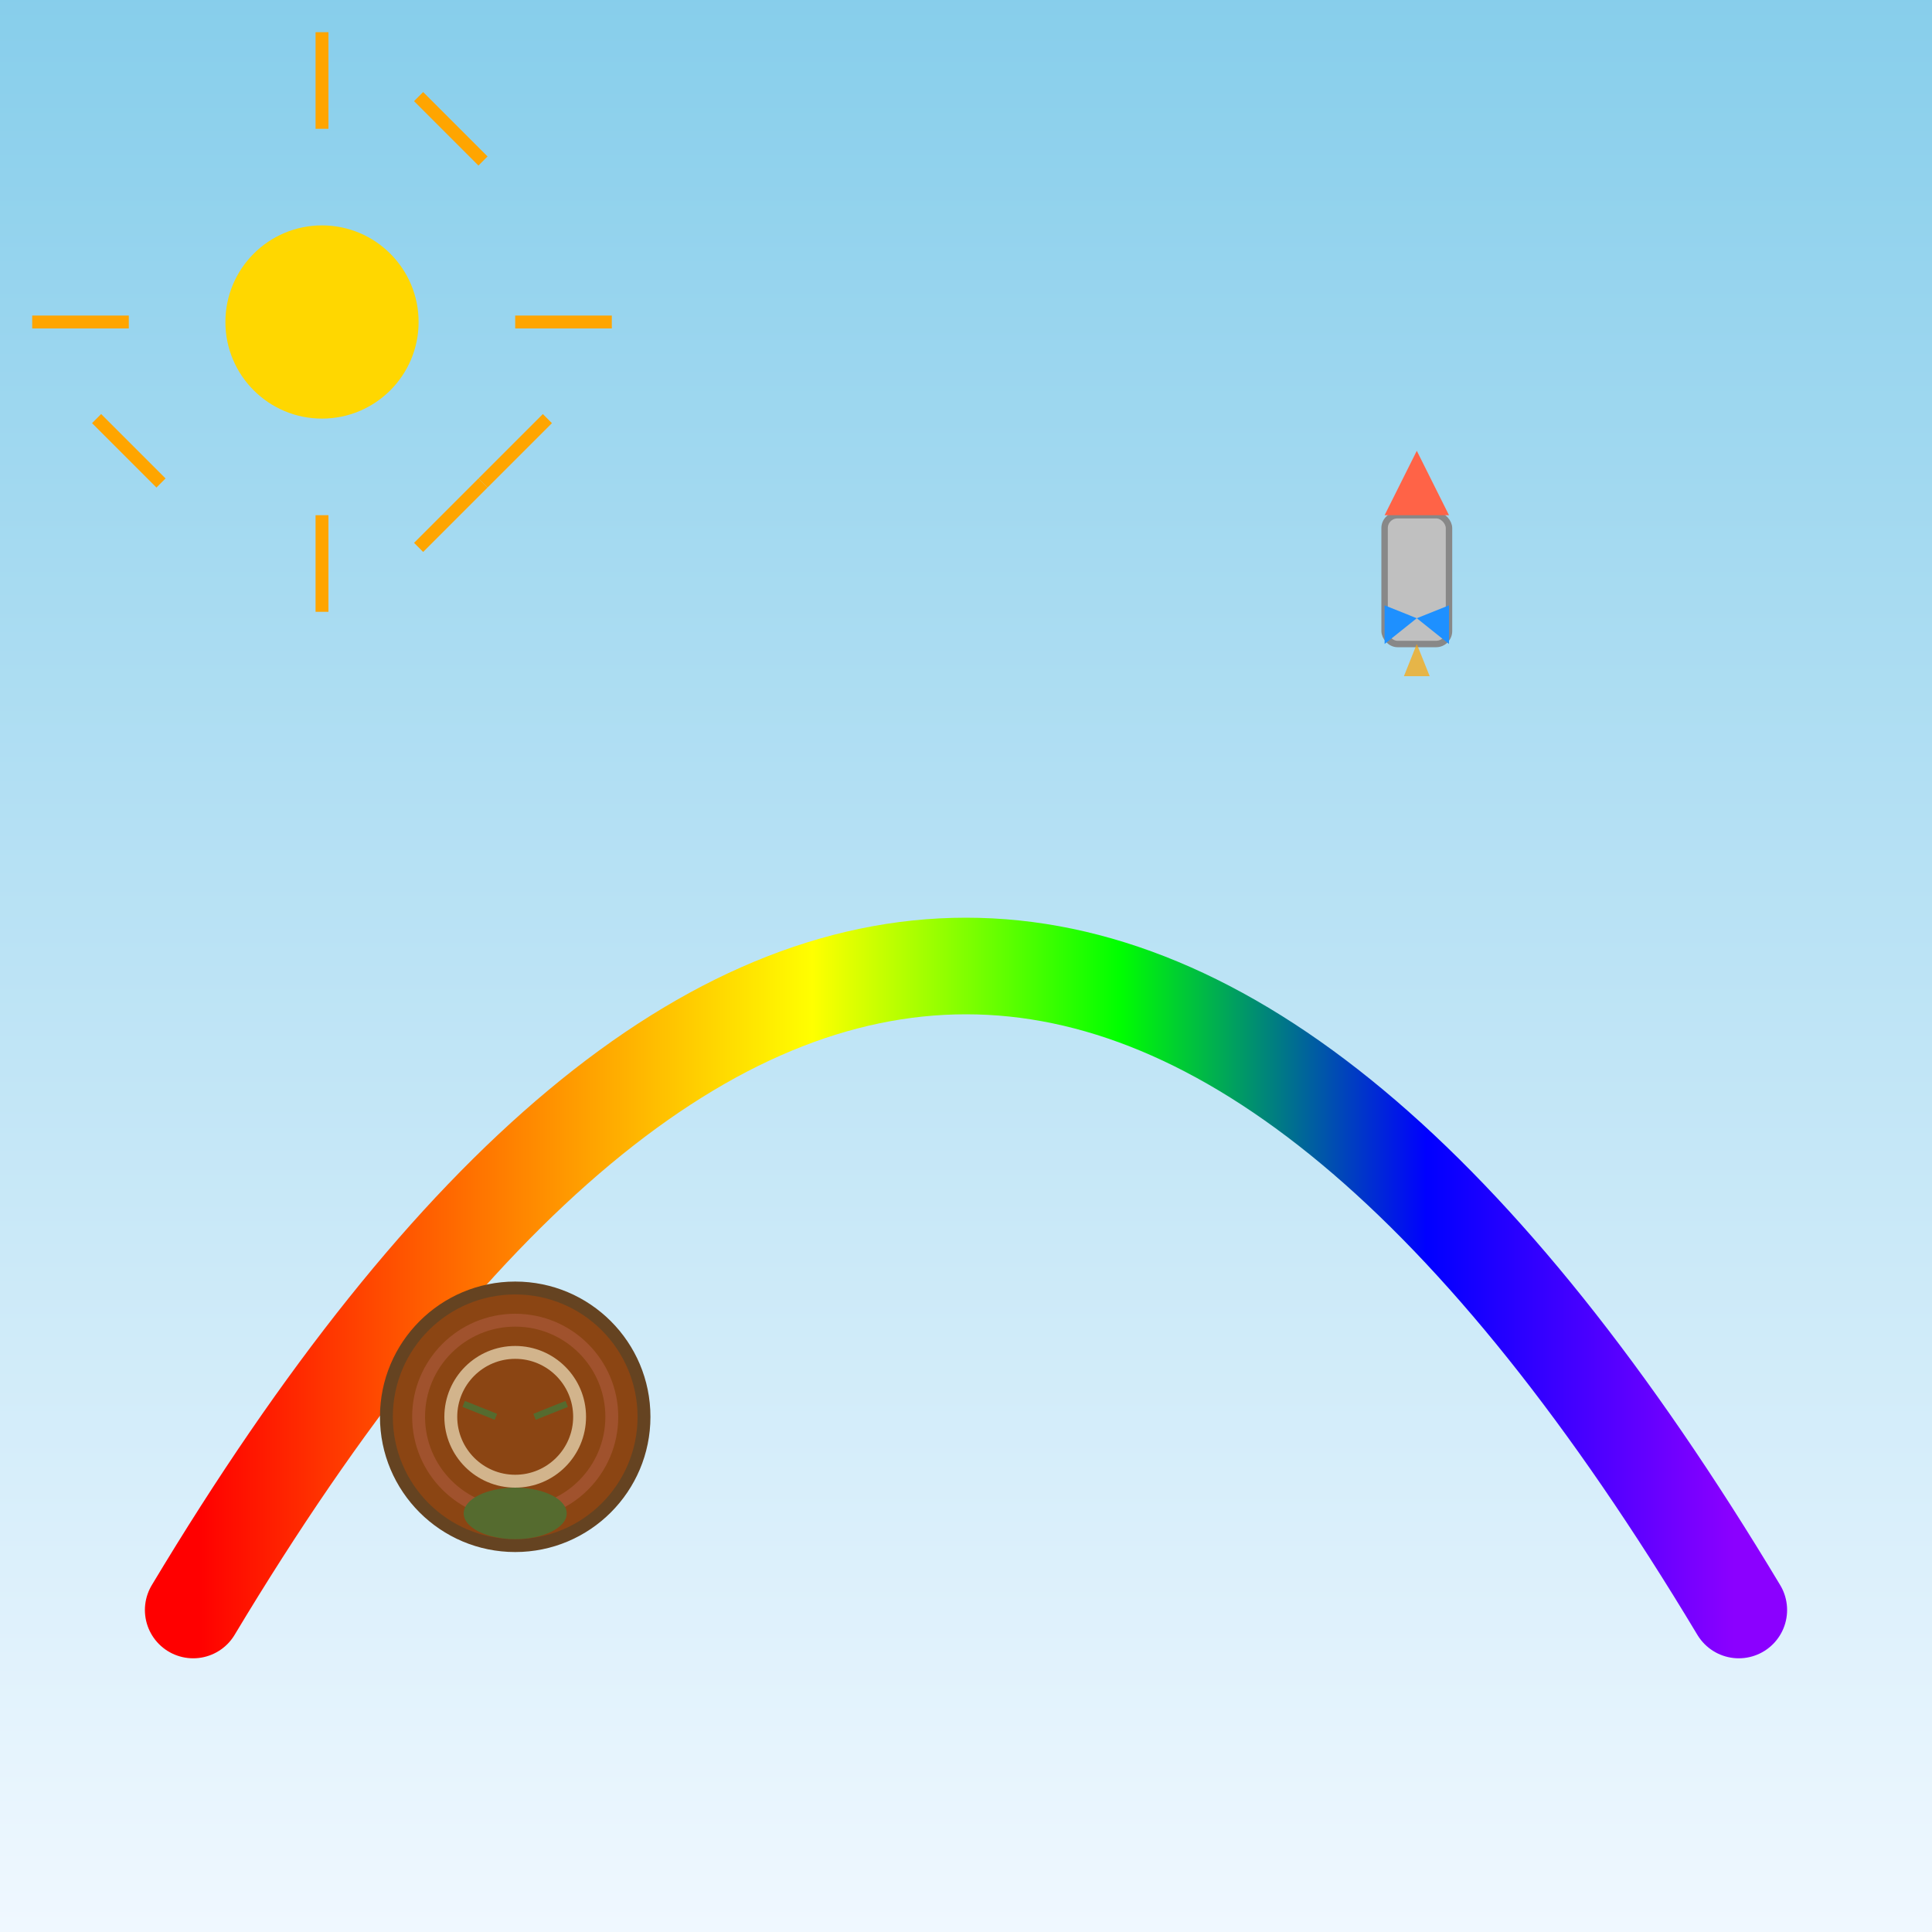 <svg viewBox="0 0 300 300" xmlns="http://www.w3.org/2000/svg">
  <rect x="0" y="0" width="300" height="300" fill="#333333" stroke="none"/>
  <!-- Background Sky -->
  <defs>
    <linearGradient id="skyGradient" x1="0" y1="0" x2="0" y2="1">
      <stop offset="0%" stop-color="#87ceeb"/>
      <stop offset="100%" stop-color="#f0f8ff"/>
    </linearGradient>
  </defs>
  <rect width="300" height="300" fill="url(#skyGradient)"/>

  <!-- Rainbow Road (curved path) -->
  <path id="rainbowRoad" d="M30,250 Q150,50 270,250" fill="none" stroke="url(#rainbowGradient)" stroke-width="15" stroke-linecap="round"/>
  <defs>
    <linearGradient id="rainbowGradient" x1="0%" y1="0%" x2="100%" y2="0%">
      <stop offset="0%" stop-color="#ff0000"/>
      <stop offset="20%" stop-color="#ff7f00"/>
      <stop offset="40%" stop-color="#ffff00"/>
      <stop offset="60%" stop-color="#00ff00"/>
      <stop offset="80%" stop-color="#0000ff"/>
      <stop offset="100%" stop-color="#8b00ff"/>
    </linearGradient>
  </defs>

  <!-- Snail (bottom left, on the rainbow road) -->
  <!-- Shell Patterned with concentric circles -->
  <g id="snail" transform="translate(80,220)">
    <!-- Shell -->
    <circle cx="0" cy="0" r="20" fill="#8B4513" stroke="#654321" stroke-width="2"/>
    <!-- Concentric spirals for shell pattern -->
    <circle cx="0" cy="0" r="10" fill="none" stroke="#D2B48C" stroke-width="2"/>
    <circle cx="0" cy="0" r="15" fill="none" stroke="#A0522D" stroke-width="2"/>
    <!-- Body -->
    <ellipse cx="0" cy="15" rx="8" ry="4" fill="#556B2F"/>
    <!-- Tentacles -->
    <line x1="3" y1="0" x2="8" y2="-2" stroke="#556B2F" stroke-width="1"/>
    <line x1="-3" y1="0" x2="-8" y2="-2" stroke="#556B2F" stroke-width="1"/>
  </g>

  <!-- Rocket (top right, on the rainbow road) -->
  <g id="rocket" transform="translate(220,80)">
    <!-- Rocket Body -->
    <rect x="-5" y="0" width="10" height="20" rx="2" ry="2" fill="#C0C0C0" stroke="#888" stroke-width="1"/>
    <!-- Nose Cone -->
    <polygon points="0,-10 5,0 -5,0" fill="#FF6347"/>
    <!-- Fins -->
    <polygon points="-5,20 0,16 -5,14" fill="#1E90FF"/>
    <polygon points="5,20 0,16 5,14" fill="#1E90FF"/>
    <!-- Flame (thrust) -->
    <polygon points="0,20 2,25 -2,25" fill="orange" opacity="0.7"/>
  </g>

  <!-- Optional: Sun with rays to add vibrancy -->
  <circle cx="50" cy="50" r="15" fill="#FFD700"/>
  <g stroke="#FFA500" stroke-width="2">
    <line x1="50" y1="5" x2="50" y2="20"/>
    <line x1="50" y1="80" x2="50" y2="95"/>
    <line x1="5" y1="50" x2="20" y2="50"/>
    <line x1="80" y1="50" x2="95" y2="50"/>
    <line x1="65" y1="15" x2="75" y2="25"/>
    <line x1="65" y1="85" x2="75" y2="75"/>
    <line x1="15" y1="65" x2="25" y2="75"/>
    <line x1="85" y1="65" x2="75" y2="75"/>
  </g>
</svg>